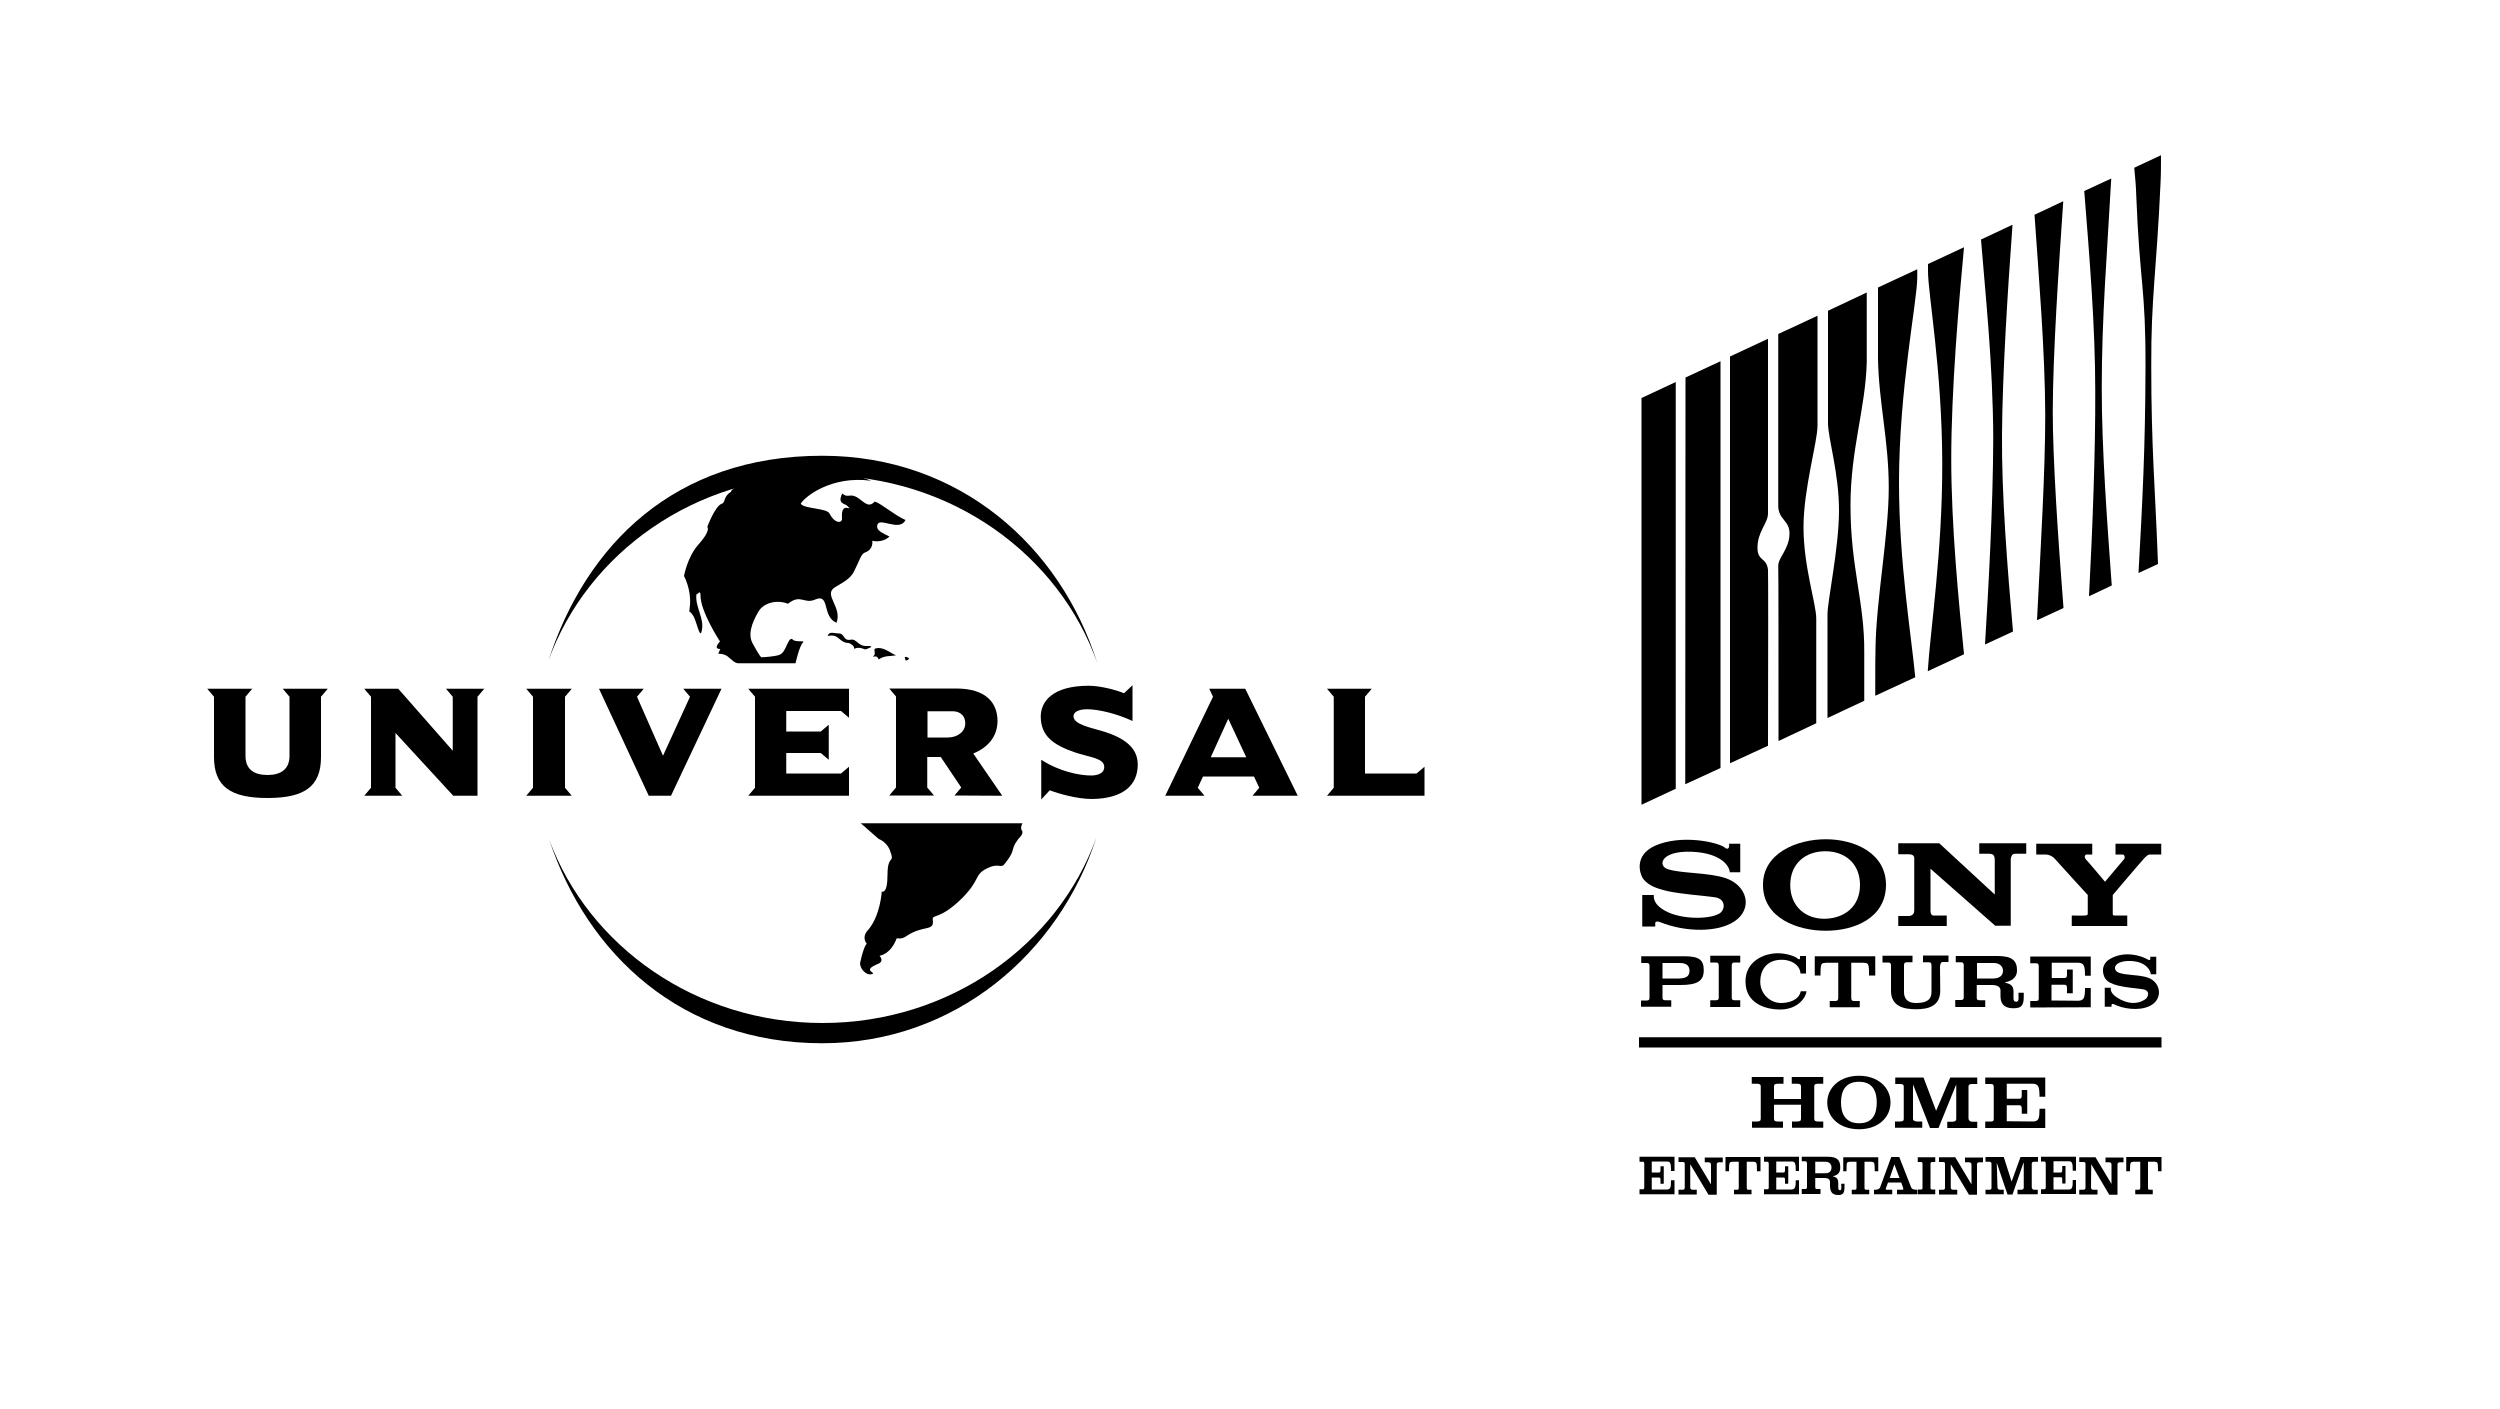 <?xml version="1.0" encoding="utf-8"?>
<!-- Generator: Adobe Illustrator 24.2.0, SVG Export Plug-In . SVG Version: 6.00 Build 0)  -->
<svg version="1.1"
	 id="Layer_1" xmlns:cc="http://creativecommons.org/ns#" xmlns:dc="http://purl.org/dc/elements/1.1/" xmlns:inkscape="http://www.inkscape.org/namespaces/inkscape" xmlns:rdf="http://www.w3.org/1999/02/22-rdf-syntax-ns#" xmlns:sodipodi="http://sodipodi.sourceforge.net/DTD/sodipodi-0.dtd" xmlns:svg="http://www.w3.org/2000/svg"
	 xmlns="http://www.w3.org/2000/svg" xmlns:xlink="http://www.w3.org/1999/xlink" x="0px" y="0px" viewBox="0 0 1000 563.5"
	 style="enable-background:new 0 0 1000 563.5;" xml:space="preserve">
<style type="text/css">
	.st0{fill-rule:evenodd;clip-rule:evenodd;}
</style>
<sodipodi:namedview  bordercolor="#666666" borderopacity="1" gridtolerance="10" guidetolerance="10" id="namedview3328" inkscape:current-layer="Layer_1" inkscape:cx="561.44158" inkscape:cy="252.9395" inkscape:pageopacity="0" inkscape:pageshadow="2" inkscape:window-height="705" inkscape:window-maximized="1" inkscape:window-width="1366" inkscape:window-x="-8" inkscape:window-y="-8" inkscape:zoom="2.408" objecttolerance="10" pagecolor="#ffffff" showgrid="false">
	</sodipodi:namedview>
<path id="path3207" inkscape:connector-curvature="0" d="M755.5,195.1c0,18.8-5.1,45.3-5.3,64.4c-0.1,1.4-0.1,8.5-0.1,18.8l16-7.4
	c-1.4-15.4-6.5-45.9-6.5-77.7c0-37.3,7.3-73,7.3-82.1v-3.4l-15.7,7.3v28.4C751.5,161.1,755.5,176,755.5,195.1"/>
<path id="path3209" inkscape:connector-curvature="0" d="M735.6,204.2c0,15-4.7,36.5-4.6,41.7l0,41.3l14.7-6.9c0-10.4,0-17.8,0-19.2
	c0.2-20.2-5.5-33.9-5.5-58.9c0-22.5,6-38.7,6.5-57.3c0-1.2,0-12.5,0-27.9l-15.5,7.3l0,45.1C731.3,175.7,735.6,189.3,735.6,204.2"/>
<path id="path3211" inkscape:connector-curvature="0" d="M711.3,202.4c0.1,5.6,4.6,5.7,4.5,11.1c-0.1,6.3-4.6,9.4-4.5,13
	c0.1,1.9,0.1,34.9,0.1,69.9l15.1-7.1v-41.9c0-5.9-5.1-20.7-5.1-36.6c0-15.2,5.6-34,5.6-40.5v-44l-15.7,7.3
	C711.3,169.1,711.3,201,711.3,202.4"/>
<path id="path3213" inkscape:connector-curvature="0" d="M707.2,298.3c0.1-36.4,0.1-69.4,0-70.3c-0.5-5.1-4.2-3.4-4.2-8.8
	c-0.1-6.5,4.2-9.9,4.2-13.8v-69.9l-15.2,7.1v162.7L707.2,298.3"/>
<polygon id="polygon3215" points="674.2,151 674.1,313.7 688.2,307.2 688.2,144.5 "/>
<polygon id="polygon3217" points="670.3,152.8 656.6,159.2 656.6,321.9 670.3,315.5 "/>
<path id="path3219" inkscape:connector-curvature="0" d="M776.9,185.1c0.1,35.5-4.8,67.2-5.8,83.4l14.5-6.8
	c-2.1-20.9-5.1-51.1-5.1-78.2c0-27.3,3-62.3,5.1-84.6l-14.4,6.7v2.9C771.2,117.6,776.8,147.7,776.9,185.1"/>
<path id="path3221" inkscape:connector-curvature="0" d="M794,257.8l11.2-5.2c-2.2-24.9-4.6-54.7-4.4-78.9
	c0.2-24.6,2.2-56.1,4.2-83.8l-12.6,5.9c1.6,20.4,4.8,49.4,4.9,79.7C797.2,202.7,795.4,235.1,794,257.8"/>
<path id="path3223" inkscape:connector-curvature="0" d="M814.8,248.1l10.6-4.9c-2.2-28-4.3-59.4-4.3-78.8
	c0.1-23.6,2.3-56.1,4.2-83.9l-11.5,5.4c1.7,24.6,4.2,54.4,4.3,80.1C818.1,188.9,816.2,220,814.8,248.1"/>
<path id="path3225" inkscape:connector-curvature="0" d="M835.6,238.5l9.1-4.3c-1.8-24.9-4-54-4-78.8c0-28.7,2.1-53.3,3.8-84
	l-10.8,5c2.1,26.5,4.4,54.1,4.4,80C838.2,180.7,837,211.7,835.6,238.5"/>
<path id="path3227" inkscape:connector-curvature="0" d="M858.2,147.1c-0.1,32.6-1.2,52.9-2.8,82.1l7.8-3.6
	c-1.1-30.1-2.7-46-2.7-79.3c-0.1-27.5,2.1-37.5,3.7-72.8c0.2-3.9,0.2-7.7,0.2-11.4l-10.7,5c0.4,4,0.7,7.6,0.8,11.1
	C855.9,114,858.3,114.6,858.2,147.1"/>
<path id="path3229" inkscape:connector-curvature="0" d="M691.6,337.5h4.5v11.4h-4.2c0-2.1-3-7.7-15.2-8.2c-12.5-0.5-13.8,5.7-9.5,7
	c5.4,1.7,16.2,1.3,22.9,3.5c8.8,2.9,11.3,12.3,3.6,17.4c-6.9,4.5-19,4-27.6,1c-1.6-0.5-4.1-1.9-4-0.1v1.1h-5.2V358h4.6
	c0.1,0.7-0.6,3.5,4.7,6.4c6,3.3,17,3.5,21.4,1.1c2.6-1.4,2.9-6-1.7-6.6c-5.1-0.7-13.1-1.2-19.1-2.5c-4.2-1-7.4-2.2-9.4-4.7
	c-1.5-1.9-4-9.5,4.6-13.4c10.6-4.7,25.2-1.4,27.9,0.7C690.8,339.9,692,339.6,691.6,337.5"/>
<path id="path3231" inkscape:connector-curvature="0" d="M744,354c0-8.6-6-13.5-13.9-13.5c-7.9,0-14,4.9-14,13.5s6.2,13.7,14,13.5
	C737.8,367.3,744,362.6,744,354 M730.3,335.7c11.8,0,24.3,5.7,24.1,18.6c-0.3,13-12.7,18-24.1,18s-24.9-5.1-25.1-18
	C704.9,341.3,718.7,335.7,730.3,335.7"/>
<path id="path3233" inkscape:connector-curvature="0" d="M857.8,343.2c-1,1-12.7,14.8-12.7,14.8v7.4c0,0.8,0.1,0.8,1,0.8h4.8v4.2
	h-22.2v-4.2c0,0,4.4,0.1,5.4,0c0.9-0.1,1-0.3,1-0.8V358c0,0-13-14.2-13.1-14.4c-0.5-0.6-1.7-1.7-3.8-1.8h-3.7v-4.3h22.4v4.3h-2.3
	c-0.5,0-1.2,1-0.2,2c0.9,0.9,7.6,8.9,7.6,8.9l7.6-9c0.5-0.6,0.3-1.9-0.6-1.9h-2.8v-4.3h18.3v4.3h-4.3
	C859.1,341.7,858.1,342.9,857.8,343.2"/>
<path id="path3235" inkscape:connector-curvature="0" d="M772.2,364.2c0,2.2,1.1,2.1,2.1,2h4.4v4.2h-19.4v-4h4.3
	c1.7-0.2,2-1.1,2.1-2.1v-20.1c0.1-1.3,0.1-2.5-2.3-2.5h-4.1l0-4.4h16.4l22.2,20.5v-13.8c0-2.4-1.2-2.4-2.1-2.5h-4.1v-4.2h18.8v4.2
	h-4.6c-1,0-1.5,1.1-1.6,2.1v26.7h-6.2l-25.9-22.8L772.2,364.2"/>
<path id="path3237" inkscape:connector-curvature="0" d="M665,391.4h6.6c2.6-0.1,4.2-0.7,4.2-3.1c0-2.2-1.5-3.1-3.9-3.1H665V391.4z
	 M656.4,402.8v-2.6h2.3c0.9,0,1.1-0.4,1.1-1.1v-12.7c0-0.8-0.2-1.2-1.1-1.2h-2.2v-2.7h17.2c5.9,0,7.8,1.4,7.8,5.6
	c0,4.3-2.6,5.9-9.3,5.9H665v5c0,0.7,0.2,1.1,1.1,1.1h2.4l0,2.6H656.4"/>
<path id="path3239" inkscape:connector-curvature="0" d="M692.7,399c0,0.7,0.2,1.1,1.1,1.1h2.3v2.7h-12v-2.7h2.3
	c0.9,0,1.1-0.4,1.1-1.1v-12.7c0-0.8-0.2-1.3-1.1-1.3h-2.3v-2.7h12v2.7h-2.3c-0.9,0-1.1,0.5-1.1,1.3V399"/>
<path id="path3241" inkscape:connector-curvature="0" d="M722.6,396.5c-0.4,3.1-4,7.3-10.5,7.3c-6.2,0-13.8-2.6-13.9-11
	c-0.2-8.1,7.2-11.6,13.2-11.5c3.6,0.1,6.8,1.3,7.6,2.1c0.6,0.5,1.2,0.6,1-1h2.4v7h-2.2c-0.2-3.7-4.4-6-9-5.4
	c-4.8,0.6-7.1,4.2-7.1,8.7c0,5,4.1,8.5,8.3,8.5c2.7,0,7.1-0.9,7.9-4.7L722.6,396.5"/>
<path id="path3243" inkscape:connector-curvature="0" d="M725.9,390.2v-7.7h24.2v7.7h-2.5c0.1-5.5-0.5-4.9-2.4-5.1l-4.7,0v14
	c0,0.8,0.2,1.3,1.1,1.3h2.3v2.5h-12v-2.5h2.3c0.9,0,1.1-0.5,1.1-1.3v-14l-4.7,0c-2.1,0.2-2.4-0.2-2.4,5.1H725.9"/>
<path id="path3245" inkscape:connector-curvature="0" d="M766.4,403.7c-4.8,0-10-1.1-10-7.4v-10c0-0.8-0.2-1.3-1.1-1.3H753v-2.7h12
	v2.6h-2.3c-0.9,0-1.1,0.5-1.1,1.3v10.3c0,0.7-0.3,4.7,4.8,4.7c5.7,0,6.2-2.5,6.2-4.7v-10.3c0-0.8-0.2-1.3-1.1-1.3h-2.3v-2.7h10.2
	v2.6h-2.3c-0.6,0-1.1,0.6-1.1,2.1l0.1,9.3C776.1,402.5,771.3,403.7,766.4,403.7"/>
<path id="path3247" inkscape:connector-curvature="0" d="M790.7,391.4h6.6c2.5,0,3.9-1.2,3.9-3.1c0-1.9-1.6-3.1-3.6-3.1h-6.8V391.4z
	 M801.8,393c2,0.5,3.5,0.9,3.6,3.4v2.9c0,0.6,0.1,1.4,1.1,1.4c1,0,1-1.2,0.9-2.3v-1.3h2.1v1.5c0,3.6-0.9,4.7-4.1,4.7
	c-2.7,0-5.2-0.9-5.2-4.9v-2.2c0-1.5-1.3-2.2-3.6-2.2h-5.9v5c0,0.7,0.2,1.1,1.1,1.1h2.3v2.7h-12v-2.8h2.3c0.9,0,1.1-0.4,1.1-1.1
	v-12.7c0-0.8-0.2-1.3-1.1-1.3h-2.1v-2.5H799c5.9,0,7.8,1.9,7.8,5.7C806.8,391.5,804.1,392.5,801.8,393"/>
<path id="path3249" inkscape:connector-curvature="0" d="M820.7,400.2l10.8,0.1c2.1-0.2,2.5-1.2,2.5-5.1h2.3v7.7l-24.2,0.1v-2.6h2.3
	c0.9,0,1.1-0.4,1.1-1.1v-12.7c0-0.8-0.2-1.3-1.1-1.3h-2.3v-2.7h24.2v7.7H834c0-4-0.4-5-2.5-5.2h-10.8v6.1h5c0.7,0,1.1-0.2,1.1-1.3
	v-2.1h2.3v9.5h-2.3v-2.1c0-1.1-0.4-1.3-1.1-1.3l-5.1,0V400.2"/>
<path id="path3251" inkscape:connector-curvature="0" d="M860.1,382.7h2.4v7h-2.2c0-1.2-1.6-5.1-8.1-5.3c-6.6-0.2-7.4,3.4-4.9,4.6
	c2.8,1.2,8.5,0.8,12,2.1c4.6,1.7,5.9,7.4,1.9,10.5c-3.6,2.7-10,2.4-14.5,0.6c-0.8-0.3-2.1-1.2-2.1-0.1v0.6h-2.7v-7.6h2.4
	c0,0.5-0.3,2.1,2.5,3.9c4,2.6,8,2.9,11.2,0.8c1.5-1,2.1-3.7-0.9-4.1c-2.7-0.4-6.9-0.7-10-1.5c-2.2-0.6-4-1.3-5-2.8
	c-0.9-1.3-2.3-5.7,2.4-8.1c5.5-2.9,11.7-1.2,14.6,0.5C859.8,384.2,860.3,384.2,860.1,382.7"/>
<rect id="rect3253" x="655.6" y="414.9" width="209" height="4.1"/>
<path id="path3255" inkscape:connector-curvature="0" d="M660.7,475.8l6.3,0c1.2-0.2,1.4-0.9,1.4-3.7h1.4v5.6l-14,0v-2h1.3
	c0.5,0,0.6-0.2,0.6-0.8v-9.3c0-0.6-0.1-0.9-0.6-0.9h-1.3v-2h14v5.7h-1.4c0-2.9-0.2-3.7-1.4-3.8h-6.3v4.4l2.9,0c0.4,0,0.6-0.2,0.6-1
	v-1.5h1.3v7h-1.3v-1.6c0-0.7-0.2-0.9-0.6-0.9h-2.9V475.8"/>
<path id="path3257" inkscape:connector-curvature="0" d="M772.2,475c0,0.6,0.1,0.8,0.6,0.8h1.3v1.9h-7v-1.9h1.3
	c0.6,0,0.6-0.3,0.6-0.8v-9.3c0-0.6-0.1-0.9-0.6-0.9h-1.3v-1.9h7v1.9h-1.3c-0.5,0-0.6,0.3-0.6,0.9V475"/>
<path id="path3259" inkscape:connector-curvature="0" d="M690.2,468.5v-5.7h14v5.7h-1.4c0-4-0.3-3.6-1.4-3.8h-2.7V475
	c0,0.6,0.1,0.9,0.6,0.9h1.3v1.8h-7v-1.8h1.3c0.5,0,0.6-0.3,0.6-0.9v-10.3H693c-1.2,0.2-1.4-0.1-1.4,3.8H690.2"/>
<path id="path3261" inkscape:connector-curvature="0" d="M710.5,475.8l6.3,0c1.2-0.2,1.5-0.9,1.5-3.7h1.3v5.6l-14,0v-2h1.3
	c0.5,0,0.6-0.2,0.6-0.8v-9.3c0-0.6-0.1-0.9-0.6-0.9h-1.3v-2h14v5.7h-1.3c0-2.9-0.2-3.7-1.5-3.8h-6.3v4.4l2.9,0c0.4,0,0.6-0.2,0.6-1
	v-1.5h1.3v7h-1.3v-1.6c0-0.7-0.2-0.9-0.6-0.9h-2.9L710.5,475.8"/>
<path id="path3263" inkscape:connector-curvature="0" d="M737.3,468.5v-5.6h14v5.6h-1.4c0-4-0.3-3.6-1.4-3.8h-2.7V475
	c0,0.6,0.1,0.9,0.6,0.9h1.3v1.8h-7v-1.8h1.3c0.5,0,0.6-0.3,0.6-0.9v-10.3h-2.7c-1.2,0.2-1.3-0.1-1.3,3.8H737.3"/>
<path id="path3265" inkscape:connector-curvature="0" d="M759.8,471.2l-2-5.3h-0.1l-1.8,5.3H759.8z M749.6,475.9
	c1.3,0,2.1-0.1,2.5-1.1l4.4-12h3.2l4.7,12c0.4,1,1.2,1.1,2.5,1.1v1.8h-8.1v-1.8h1.8c0.6,0,0.6,0,0.7-0.2c0.1-0.2-0.1-0.6-0.1-0.7
	l-0.7-2h-5.3l-0.7,1.9c-0.1,0.2-0.2,0.5-0.2,0.7c0,0.4,0.4,0.3,0.9,0.3h1.7l0,1.8h-7.3L749.6,475.9"/>
<path id="path3267" inkscape:connector-curvature="0" d="M850.5,468.5v-5.7h14.1v5.7h-1.4c0-4-0.2-3.6-1.3-3.8h-2.7V475
	c0,0.6,0.1,0.9,0.6,0.9h1.3v1.8h-7v-1.8h1.3c0.6,0,0.7-0.3,0.7-0.9v-10.3h-2.7c-1.2,0.2-1.4-0.1-1.4,3.8H850.5"/>
<path id="path3269" inkscape:connector-curvature="0" d="M821.4,475.8l6.3,0c1.2-0.2,1.4-0.9,1.4-3.8h1.3v5.6l-14,0v-1.9h1.3
	c0.5,0,0.6-0.2,0.6-0.8v-9.3c0-0.6-0.1-1-0.6-1h-1.3v-1.9h14v5.6h-1.3c0-2.9-0.2-3.7-1.4-3.8h-6.3v4.5h2.9c0.4,0,0.6-0.2,0.6-1v-1.6
	h1.3v7h-1.3v-1.6c0-0.8-0.2-0.9-0.6-0.9h-2.9V475.8"/>
<path id="path3271" inkscape:connector-curvature="0" d="M799,475.1c0,0.5,0.6,0.8,1,0.8h1.5v1.8h-7.3v-1.8h1.4c0.8,0,1-0.2,1-0.8
	v-9.6c0-0.6-0.4-0.8-0.9-0.8h-1.5v-1.9h7.3l3.1,9.7h0.1l3.5-9.7h7v1.9h-1.6c-0.5,0-0.9,0.2-0.9,0.8v9.3c0,0.7,0.4,1.1,1,1.1h1.4v1.8
	h-8.1v-1.8h1.5c0.6,0,1-0.3,1-0.8v-10h-0.1l-4.4,12.7h-2l-4.3-12.7h0L799,475.1"/>
<path id="path3273" inkscape:connector-curvature="0" d="M836.5,465.7L836.5,465.7l-0.1,9.3c0,0.5,0.3,0.9,0.9,0.9h1.7v1.9h-7.3
	v-1.9h1.6c0.6,0,0.9-0.3,0.9-0.9v-9.4c0-0.6-0.2-0.8-0.9-0.8h-1.6v-1.9h6.5l6.4,10.7h0v-7.7c0-0.7-0.3-1-1.1-1h-1.3v-1.9h7.2v1.9
	h-1.3c-0.8,0-1.1,0.3-1.1,0.8v12.2h-3.3L836.5,465.7"/>
<path id="path3275" inkscape:connector-curvature="0" d="M780.3,465.7L780.3,465.7l0,9.3c0,0.5,0.3,0.9,0.9,0.9h1.7v1.9h-7.3v-1.9
	h1.5c0.7,0,0.9-0.3,0.9-0.9v-9.4c0-0.6-0.2-0.8-0.9-0.8h-1.5v-1.9h6.5l6.4,10.7h0.1v-7.7c0-0.7-0.4-1-1.2-1H786v-1.9h7.2v1.9h-1.3
	c-0.8,0-1.1,0.3-1.1,0.8v12.2h-3.2L780.3,465.7"/>
<path id="path3277" inkscape:connector-curvature="0" d="M676.1,465.7L676.1,465.7l0,9.3c0,0.5,0.3,0.9,0.9,0.9h1.7v1.9h-7.3v-1.9
	h1.6c0.7,0,0.9-0.3,0.9-0.9v-9.4c0-0.6-0.2-0.8-0.9-0.8h-1.6v-1.9h6.5l6.4,10.7h0.1v-7.7c0-0.7-0.4-1-1.2-1h-1.3v-1.9h7.2v1.9h-1.3
	c-0.8,0-1.1,0.3-1.1,0.8v12.2h-3.3L676.1,465.7"/>
<path id="path3279" inkscape:connector-curvature="0" d="M726.1,469.3h4.1c1.6,0,2.4-0.9,2.4-2.3c0-1.4-1-2.3-2.3-2.3h-4.2
	L726.1,469.3L726.1,469.3z M733.1,470.5c1.2,0.4,2.1,0.6,2.2,2.5v2.1c0,0.4,0.1,1,0.7,1c0.6,0,0.6-0.9,0.5-1.7v-0.9h1.3v1.1
	c0,2.6-0.5,3.4-2.5,3.4c-1.7,0-3.3-0.6-3.3-3.6v-1.6c0-1.1-0.8-1.6-2.2-1.6h-3.7v3.6c0,0.6,0.1,0.8,0.7,0.8h1.4v2h-7.5v-2h1.4
	c0.6,0,0.7-0.3,0.7-0.9v-9.2c0-0.6-0.2-1-0.7-1h-1.4v-1.8h10.5c3.7,0,4.9,1.4,4.9,4.2C736.2,469.5,734.5,470.2,733.1,470.5"/>
<path id="path3281" inkscape:connector-curvature="0" d="M743.6,430.3c-7.6,0-12.7,4.7-12.7,10.7c0,6.1,5,10.7,12.7,10.7
	c7.6,0,12.6-4.6,12.6-10.7C756.2,435,751.2,430.3,743.6,430.3 M743.6,432.7c5.6,0,7.1,4,7.1,8.3c0,4.4-1.5,8.3-7,8.3
	c-5.7,0-7.3-4-7.3-8.3C736.4,436.6,738,432.7,743.6,432.7"/>
<path id="path3283" inkscape:connector-curvature="0" d="M700.8,451.1v-2.5h2c1.1,0,1.5-0.3,1.5-1.1v-12.9c0-0.8-0.4-1.1-1.5-1.1
	h-2.1v-2.7h12.7v2.7h-2.3c-1.2,0-1.5,0.3-1.5,1.1v5h10.8v-5c0-0.8-0.4-1.1-1.5-1.1h-2.2v-2.7h12.6v2.7h-2.1c-1.2,0-1.5,0.3-1.5,1.1
	v12.9c0,0.8,0.4,1.1,1.5,1.1h2.1v2.5h-12.5v-2.5h2.1c1.1,0,1.5-0.3,1.5-1.1v-5.6h-10.8v5.6c0,0.8,0.4,1.1,1.5,1.1h2.1v2.5H700.8"/>
<path id="path3285" inkscape:connector-curvature="0" d="M765.2,447.6c0,0.7,0.9,1,1.7,1h2v2.5h-10.9v-2.5h1.9c1.2,0,1.6-0.3,1.6-1
	v-13c0-0.8-0.6-1-1.4-1h-2v-2.6h11.3l5,13.2h0.1l5.6-13.2h10.8v2.6h-2.1c-0.9,0-1.4,0.3-1.4,1v12.6c0,1,0.6,1.5,1.6,1.5h1.9v2.5h-12
	v-2.5h2c1,0,1.6-0.4,1.6-1v-13.7h-0.1l-7,17.2H772l-6.7-17.2h-0.1L765.2,447.6"/>
<path id="path3287" inkscape:connector-curvature="0" d="M802.7,448.5l10.7,0.1c2.1-0.2,2.4-1.2,2.4-5.1h2.3v7.7h-24v-2.6h2.3
	c0.9,0,1.1-0.3,1.1-1.1v-12.6c0-0.8-0.2-1.3-1.1-1.3h-2.3v-2.6h24v7.7h-2.3c0-3.9-0.4-5-2.4-5.2h-10.7v6l5,0c0.6,0,1-0.2,1-1.3V436
	h2.2v9.5h-2.2v-2.1c0-1-0.4-1.3-1-1.3l-5,0V448.5"/>
<path id="path3289" inkscape:connector-curvature="0" class="st0" d="M331.4,253.7c0.7-1.1,2.8-0.3,4.3-0.3c2.1,0,1.6,3,4.4,2.5
	c2.8-0.6,2.8,2.7,6.8,2.5c4-0.1-0.8,1.4-0.8,1.4s-2.5-1.2-4.1-0.4c-0.9,0.4,0.3-0.3-1.1-1.4c-2.2-1.8-1.9,0.4-5.6-2.8
	C332.7,253,330.2,255.4,331.4,253.7"/>
<path id="path3291" inkscape:connector-curvature="0" d="M301.3,257.8c-2.4-3.8-0.6-8.6,2.1-13.2c2-3.4,7.2-4.9,11.8-3.1
	c5.1-4.1,6.4,0.3,10.9-1.7c6-2.6,2.6,6.9,8.5,9.3c2.4-6.4-5.5-11.2-0.6-14.2c3.5-2.1,6.2-3.5,7.6-6.3c2.1-4.1,2.8-7.1,4.4-7.6
	c3.6-1.3,2.9-4.7,2.9-4.7s3.9,1.1,6.9-1.7c-2.3-1.2-5.7-2.3-4.8-4.8c1-2.9,8.9,3,11.2-1.8c-4.7-2.1-9.4-6.4-12.3-7.4
	c-1.9,2.1-3.2,1.3-5.7-0.7c-4.3-3.4-4.6-0.2-7.3-2.5c-2.1,4.3,1.1,3.9,2.1,5c2.8,3-2.8-2.7-2.2,4.9c0.2,2-2.8,2.4-5-1.9
	c-1.1-2.2-10.1-1.8-11.5-3.9c1.3-2.5,11.9-11.4,28.2-9.2c-23.7-9.3-55.8,0.8-56.1,4.4c-3.2,2-2.1,4.3-3.7,4.8
	c-2.7,0.9-5.8,9.3-5.8,9.3s1.7,1.2-3.6,7.1c-4.4,5-5.7,12.5-5.7,12.5s2.9,5.3,2.4,11.5c-0.4,4.7-0.6,1.2,1.4,4.6
	c1.2,2,2.5,8.9,3.2,6.2c1.5-5.2-2.8-10-2-15.1c0.2,0.6,1.6-2,1.6,0.4c-0.2,6.4,7.8,18.6,7.8,18.6s-3,3,0.1,3l-0.8,1.9
	c0,0,2.3-0.1,3.8,1.1c1.5,1.2,2.8,2.7,4.2,2.7h22.9c0,0,1.6-7,2.9-8.2c1.3-1.2-2.7,0-3.9-1.2c-1.1-1.2-1.9,1-2.5,2.2
	c-0.6,1.2-1.3,3.3-3.1,3.9c-1.8,0.6-6.1,0.9-7,0.9C304,262.9,301.3,257.8,301.3,257.8"/>
<path id="path3293" inkscape:connector-curvature="0" d="M408.8,332.3c-0.9-1.2,0.2-3,0.2-3h-64.7l7.2,6.3c1.6,0.6,3.6,2.2,4.5,4.6
	c2.1,5.8-1,1.1-1,9.8c0,7.9-2.3,6.6-2.3,6.6s-0.5,9.4-5.3,15.2c-3.1,3.1-0.7,5.7-0.7,5.7s-1.1,0.6-2.6,7.4c-0.5,2.2,2.3,5.6,4.8,4.7
	c1.8-0.6-4.5-1.3,2.4-4.1c2.6-1.1,0.5-3.2,0.5-3.2s4.4-0.4,6.9-7c4.4,0.6,2.8-2.1,11.8-4c2.4-0.5,2.9-1.2,2.6-3.5
	c-0.3-2.2,2.9,0.3,12-8.8c7.1-7.3,4.5-8.9,9.4-11.5c5.2-2.7,5.7,0.2,7.4-2c4-5.1,2.5-4.8,4.2-8.1l1.2-1.8
	C407.2,335.7,409.7,333.5,408.8,332.3"/>
<path id="path3295" inkscape:connector-curvature="0" d="M363.6,263.3c-0.1,0.7-0.9,0.9-1.4,0.9l-0.3-1.4
	C362.6,262.6,363,263,363.6,263.3"/>
<path id="path3297" inkscape:connector-curvature="0" d="M358.4,262.1c-2.3,0.5-4.7,0-6.9,1.7c-0.2-0.5-0.7-1.4-1.4-1.2h-0.9
	c2-1.6-1.2-3.3,2.3-3.4C354.2,259.3,356.1,261.2,358.4,262.1"/>
<path id="path3299" inkscape:connector-curvature="0" class="st0" d="M438.6,334.9c-14.9,46.4-56.7,82.4-109.7,82.4
	c-56.2,0-94-35.6-109.2-81.4c15.8,42.7,58.8,73.3,109.3,73.3C379.9,409.2,423.1,378.1,438.6,334.9 M219.4,264.2
	c15-46.2,50.3-81.9,109.5-81.9c54.9,0,95.3,36.2,110,82.9c-15.3-43.5-58.7-75-109.9-75C278.1,190.2,235,221.1,219.4,264.2"/>
<path id="path3301" inkscape:connector-curvature="0" d="M131.1,275.5h-18l2.7,3.2v23.7c0,5.3-3.5,7.6-8.8,7.6
	c-5.3,0-8.8-2.2-8.8-7.6v-23.7l2.7-3.2h-18l2.7,3.2v24.1c0,11.8,6.6,16.4,21.4,16.4c14.8,0,21.4-4.6,21.4-16.4v-24.1L131.1,275.5z"
	/>
<polygon id="polygon3303" points="181.1,278.7 181.1,300.3 159.3,275.5 145.7,275.5 148.4,278.7 148.4,315.1 145.7,318.3 
	160.9,318.3 158.2,315.1 158.2,293.2 181.3,318.3 191,318.3 191,278.7 193.7,275.5 178.4,275.5 "/>
<polygon id="polygon3305" points="226,278.7 228.7,275.5 210.5,275.5 213.2,278.7 213.2,315.1 210.5,318.3 228.7,318.3 226,315.1 
	"/>
<polygon id="polygon3307" points="276,278.7 265.2,302.3 254.8,278.7 257.5,275.5 239.6,275.5 259.5,318.3 268.4,318.3 288.6,275.5 
	273.3,275.5 "/>
<polygon id="polygon3309" points="336.4,309.4 314.5,309.4 314.5,301.2 328.3,301.2 331.5,303.9 331.5,289.9 328.3,292.6 
	314.5,292.6 314.5,284.4 336.4,284.4 339.6,287.1 339.6,275.5 299.3,275.5 302,278.7 302,315.1 299.3,318.3 339.6,318.3 
	339.6,306.7 "/>
<path id="path3311" inkscape:connector-curvature="0" class="st0" d="M400.9,318.3l-11.6-16.9c5.7-2.3,9.7-6.7,9.7-13
	c0-7.1-4.4-13-16.6-13h-26.7l2.7,3.2v36.4l-2.7,3.2h17.9l-2.7-3.2v-12.2h5.4l8.2,12.2l-2.7,3.2L400.9,318.3L400.9,318.3z
	 M386.1,289.4c0,3.1-2.9,5.6-7,5.6h-8.1v-10.5h9.7C383.5,284.4,386.1,285.8,386.1,289.4"/>
<path id="path3313" inkscape:connector-curvature="0" d="M455.1,305.8c0-6.8-5.5-10.6-13.3-13.1c-5.1-1.6-12.4-2.8-12.4-6.2
	c0-1.7,2-2.8,5.5-2.8c4.6,0,12.2,1.9,18.1,4.7v-14.3l-3.4,3.2c-3.6-1.5-9.8-3-14.1-3c-14.6,0-19.2,6.4-19.2,12.3
	c0,7.9,5.2,11.4,13.5,14.3c6.2,2.1,11.9,2.3,11.9,5.9c0,3-3.6,3.4-5.3,3.4c-4.6,0-12.7-1.6-19.9-6.3v15.9l3.4-3.7
	c3.3,1.3,10.8,3.5,17,3.5C449.5,319.4,455.1,313.9,455.1,305.8"/>
<path id="path3315" inkscape:connector-curvature="0" class="st0" d="M519.1,318.3l-21-42.8h-14.4l1.5,3.2l-19.1,39.6h15.7l-2.7-3.2
	l2.1-4.5h20.4l2.1,4.5l-2.7,3.2L519.1,318.3L519.1,318.3z M498.5,302.9h-14.2l7-15.4L498.5,302.9z"/>
<polygon id="polygon3317" points="566.6,309.4 546,309.4 546,278.7 548.7,275.5 530.8,275.5 533.5,278.7 533.5,315.1 530.8,318.3 
	569.8,318.3 569.8,306.7 "/>
</svg>

